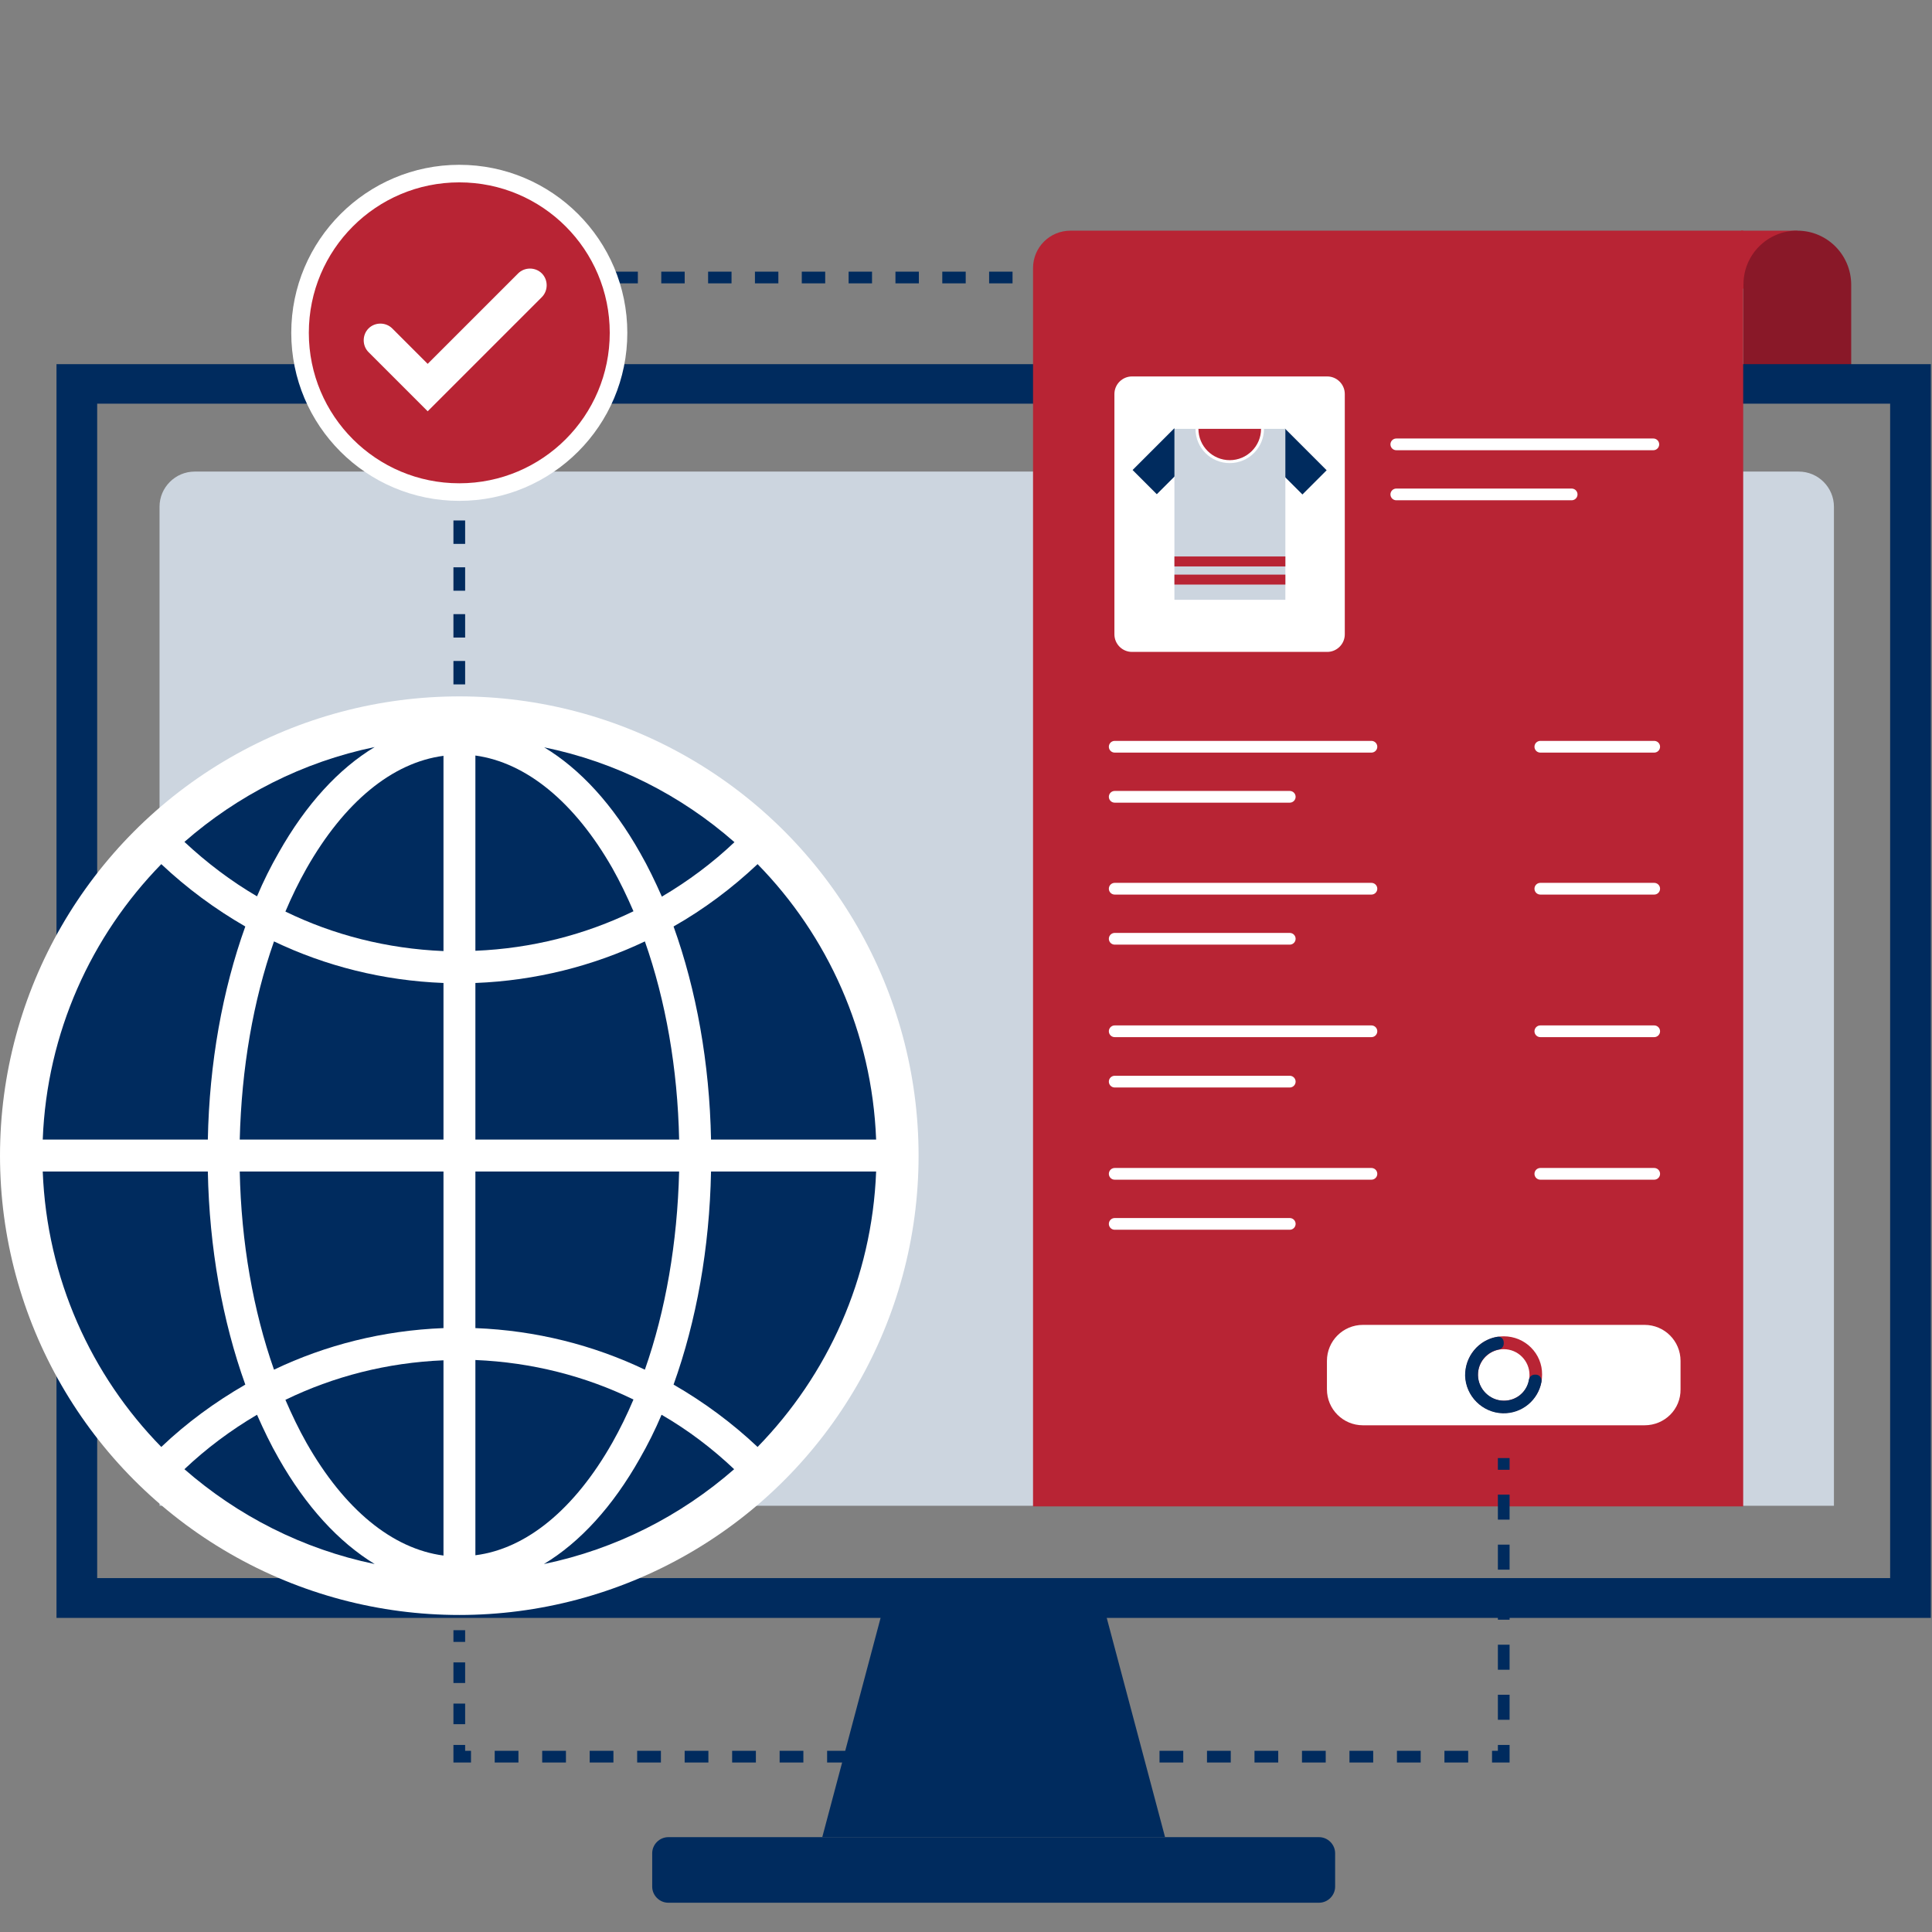 <?xml version="1.0" encoding="utf-8"?>
<!-- Generator: Adobe Illustrator 22.1.0, SVG Export Plug-In . SVG Version: 6.00 Build 0)  -->
<svg version="1.1" id="Layer_1" xmlns="http://www.w3.org/2000/svg" xmlns:xlink="http://www.w3.org/1999/xlink" x="0px" y="0px"
	 viewBox="0 0 660 660" style="enable-background:new 0 0 660 660;" xml:space="preserve">
<rect x="0" y="0" width="660" height="660" fill="#808080" stroke="none"/>
<style type="text/css">
	.st0{fill:#002B5E;}
	.st1{fill:#B82434;}
	.st2{fill:#891828;}
	.st3{fill:#CCD5DF;}
	.st4{fill:#FFFFFF;}
	.st5{fill:none;stroke:#FFFFFF;stroke-width:4;stroke-linecap:round;stroke-linejoin:round;stroke-miterlimit:10;}
	.st6{fill:none;stroke:#002B5E;stroke-width:4;stroke-miterlimit:10;}
	.st7{fill:none;stroke:#002B5E;stroke-width:4;stroke-miterlimit:10;stroke-dasharray:7.036,7.036;}
	.st8{fill:none;stroke:#002B5E;stroke-width:4;stroke-miterlimit:10;stroke-dasharray:8.111,8.111;}
	.st9{fill:none;stroke:#002B5E;stroke-width:4;stroke-miterlimit:10;stroke-dasharray:8.547,8.547;}
	.st10{fill:none;stroke:#002B5E;stroke-width:4;stroke-miterlimit:10;stroke-dasharray:8;}
</style>
<polygon class="st0" points="398,627.6 280.9,627.6 301.3,550.9 377.6,550.9 "/>
<path class="st0" d="M450.6,650H228.3c-3,0-5.5-2.5-5.5-5.5v-11.4c0-3,2.5-5.5,5.5-5.5h222.3c3,0,5.5,2.5,5.5,5.5v11.4
	C456.1,647.5,453.6,650,450.6,650z"/>
<rect x="594.8" y="78.8" class="st1" width="19.2" height="19.8"/>
<path class="st2" d="M614,78.8h-0.1c-10.1,0-18.3,8.2-18.3,18.3v35.6H614h18.4V97.3C632.4,87.1,624.2,78.8,614,78.8z"/>
<polygon class="st0" points="19.3,124.4 19.3,552.7 33.2,552.7 33.2,137.9 645.7,137.9 645.7,539.1 20.1,539.1 20.1,552.7 
	659.6,552.7 659.6,124.4 "/>
<path class="st3" d="M626.5,514.4h-572V173.1c0-6.6,5.4-12,12-12h548c6.6,0,12,5.4,12,12V514.4z"/>
<path class="st1" d="M595.5,514.6H352.9V91.6c0-7.1,5.7-12.8,12.8-12.8h229.8V514.6z"/>
<path class="st4" d="M453.4,222.7h-66.7c-3.3,0-6-2.7-6-6v-82.1c0-3.3,2.7-6,6-6h66.7c3.3,0,6,2.7,6,6v82.1
	C459.4,220,456.7,222.7,453.4,222.7z"/>
<g>
	
		<rect x="392.3" y="147.6" transform="matrix(0.707 0.707 -0.707 0.707 228.116 -235.361)" class="st0" width="11.7" height="20.1"/>
	
		<rect x="436.2" y="147.6" transform="matrix(0.707 -0.707 0.707 0.707 17.973 358.751)" class="st0" width="11.7" height="20.1"/>
	<rect x="401.2" y="146.5" class="st3" width="37.9" height="58.4"/>
	<rect x="401.2" y="196.3" class="st1" width="37.9" height="3.4"/>
	<rect x="401.2" y="190.1" class="st1" width="37.9" height="3.4"/>
	<path class="st4" d="M431.8,146.5c0,6.4-5.2,11.7-11.7,11.7s-11.7-5.2-11.7-11.7"/>
	<path class="st1" d="M430.8,146.5c0,5.9-4.8,10.7-10.7,10.7s-10.7-4.8-10.7-10.7"/>
</g>
<line class="st5" x1="477" y1="151.8" x2="564.8" y2="151.8"/>
<line class="st5" x1="477" y1="168.9" x2="536.9" y2="168.9"/>
<g>
	<line class="st5" x1="380.8" y1="255.1" x2="468.5" y2="255.1"/>
	<line class="st5" x1="526.2" y1="255.1" x2="565.1" y2="255.1"/>
	<line class="st5" x1="380.8" y1="272.2" x2="440.6" y2="272.2"/>
</g>
<g>
	<line class="st5" x1="380.8" y1="303.6" x2="468.5" y2="303.6"/>
	<line class="st5" x1="526.2" y1="303.6" x2="565.1" y2="303.6"/>
	<line class="st5" x1="380.8" y1="320.7" x2="440.6" y2="320.7"/>
</g>
<g>
	<line class="st5" x1="380.8" y1="352.3" x2="468.5" y2="352.3"/>
	<line class="st5" x1="526.2" y1="352.3" x2="565.1" y2="352.3"/>
	<line class="st5" x1="380.8" y1="369.5" x2="440.6" y2="369.5"/>
</g>
<g>
	<line class="st5" x1="380.8" y1="401" x2="468.5" y2="401"/>
	<line class="st5" x1="526.2" y1="401" x2="565.1" y2="401"/>
	<line class="st5" x1="380.8" y1="418.1" x2="440.6" y2="418.1"/>
</g>
<path class="st4" d="M561.8,486.9h-96.2c-6.8,0-12.3-5.5-12.3-12.3v-9.7c0-6.8,5.5-12.3,12.3-12.3h96.2c6.8,0,12.3,5.5,12.3,12.3
	v9.7C574.2,481.4,568.7,486.9,561.8,486.9z"/>
<path class="st1" d="M513.7,456.5c-7.3,0-13.1,5.9-13.1,13.1c0,7.3,5.9,13.1,13.1,13.1c7.3,0,13.1-5.9,13.1-13.1
	C526.9,462.4,521,456.5,513.7,456.5z M513.7,478.5c-4.9,0-8.8-4-8.8-8.8c0-4.9,4-8.8,8.8-8.8c4.9,0,8.8,4,8.8,8.8
	C522.6,474.6,518.6,478.5,513.7,478.5z"/>
<path class="st0" d="M513.6,478.5c-4.7-0.1-8.6-4-8.7-8.7c-0.1-4.4,3-8,7.1-8.8c1-0.2,1.7-1,1.7-2v-0.4c0-1.3-1.1-2.2-2.4-1.9
	c-6.2,1.1-10.9,6.7-10.8,13.3c0.2,6.9,5.9,12.6,12.8,12.8c6.6,0.2,12.2-4.5,13.3-10.8c0.2-1.2-0.7-2.4-1.9-2.4h-0.4
	c-1,0-1.8,0.7-2,1.7C521.6,475.5,518,478.6,513.6,478.5z"/>
<g>
	<g>
		<line class="st6" x1="156.9" y1="556.9" x2="156.9" y2="560.9"/>
		<line class="st7" x1="156.9" y1="567.9" x2="156.9" y2="592.5"/>
		<polyline class="st6" points="156.9,596.1 156.9,600.1 160.9,600.1 		"/>
		<line class="st8" x1="169" y1="600.1" x2="505.7" y2="600.1"/>
		<polyline class="st6" points="509.7,600.1 513.7,600.1 513.7,596.1 		"/>
		<line class="st9" x1="513.7" y1="587.5" x2="513.7" y2="506.3"/>
		<line class="st6" x1="513.7" y1="502.1" x2="513.7" y2="498.1"/>
	</g>
</g>
<polyline class="st10" points="156.9,249.8 156.9,94.8 352.9,94.8 "/>
<g>
	
		<ellipse transform="matrix(0.16 -0.987 0.987 0.16 19.617 250.34)" class="st1" cx="156.9" cy="113.6" rx="54.4" ry="54.4"/>
	<path class="st4" d="M156.9,62.3c28.4,0,51.4,23,51.4,51.4s-23,51.4-51.4,51.4s-51.4-23-51.4-51.4S128.5,62.3,156.9,62.3
		 M156.9,56.3c-31.6,0-57.4,25.7-57.4,57.4s25.7,57.4,57.4,57.4s57.4-25.7,57.4-57.4S188.6,56.3,156.9,56.3L156.9,56.3z"/>
</g>
<path class="st4" d="M146.1,140.5l-20.2-20.2c-2.2-2.2-2.2-5.9,0-8.1c2.2-2.2,5.9-2.2,8.1,0l12.1,12.1L177,93.4
	c2.2-2.2,5.9-2.2,8.1,0c2.2,2.2,2.2,5.9,0,8.1L146.1,140.5z"/>
<circle class="st4" cx="156.9" cy="394.8" r="156.9"/>
<g>
	<path class="st0" d="M162.4,400.2v53.5c20.7,0.8,40.3,5.8,57.9,14.2c7.1-20.2,11.1-43.4,11.7-67.7H162.4z"/>
	<path class="st0" d="M162.4,335.8v53.5H232c-0.5-24.3-4.6-47.5-11.7-67.7C202.6,330,183,335,162.4,335.8z"/>
	<path class="st0" d="M209.2,492.8c2.6-4.6,5-9.5,7.2-14.7c-16.4-8-34.7-12.7-54-13.5v66.7C179.8,529.1,196.3,515.6,209.2,492.8z"/>
	<path class="st0" d="M162.4,258.1v66.7c19.3-0.8,37.5-5.5,54-13.5c-2.2-5.1-4.6-10.1-7.2-14.7C196.3,274,179.8,260.5,162.4,258.1z"
		/>
	<path class="st0" d="M104.7,296.7c-2.6,4.6-5,9.5-7.2,14.7c16.4,8,34.7,12.7,54,13.5v-66.7C134,260.5,117.6,274,104.7,296.7z"/>
	<path class="st0" d="M151.5,531.4v-66.7c-19.3,0.8-37.5,5.5-54,13.5c2.2,5.1,4.6,10.1,7.2,14.7C117.6,515.6,134,529.1,151.5,531.4z
		"/>
	<path class="st0" d="M151.5,453.7v-53.5H81.9c0.5,24.3,4.6,47.5,11.7,67.7C111.2,459.5,130.8,454.5,151.5,453.7z"/>
	<path class="st0" d="M151.5,389.3v-53.5c-20.7-0.8-40.3-5.8-57.9-14.2c-7.1,20.2-11.1,43.4-11.7,67.7H151.5z"/>
	<path class="st0" d="M242.9,400.2c-0.5,26.1-5,51.1-12.8,72.8c10.4,6,20,13.1,28.7,21.3c23.9-24.5,39.1-57.5,40.5-94.1H242.9z"/>
	<path class="st0" d="M185.9,255.3c12.3,7.4,23.5,19.6,32.8,36.1c2.7,4.7,5.1,9.7,7.4,14.9c9-5.3,17.3-11.5,24.8-18.6
		C232.7,271.7,210.4,260.3,185.9,255.3z"/>
	<path class="st0" d="M230.1,316.5c7.8,21.7,12.3,46.7,12.8,72.8h56.4c-1.4-36.6-16.6-69.7-40.5-94.1
		C250.1,303.4,240.5,310.6,230.1,316.5z"/>
	<path class="st0" d="M95.2,498.2c-2.7-4.7-5.1-9.7-7.4-14.9c-9,5.3-17.3,11.5-24.8,18.6c18.2,15.9,40.4,27.3,65,32.4
		C115.7,526.8,104.5,514.6,95.2,498.2z"/>
	<path class="st0" d="M226,483.3c-2.2,5.2-4.7,10.2-7.4,14.9c-9.3,16.5-20.5,28.7-32.8,36.1c24.6-5.1,46.8-16.5,65-32.4
		C243.3,494.8,235,488.5,226,483.3z"/>
	<path class="st0" d="M83.8,473c-7.8-21.7-12.3-46.7-12.8-72.8H14.6c1.4,36.6,16.6,69.7,40.5,94.1C63.7,486.1,73.4,479,83.8,473z"/>
	<path class="st0" d="M87.8,306.2c2.2-5.2,4.7-10.2,7.4-14.9c9.3-16.5,20.5-28.7,32.8-36.1c-24.6,5.1-46.8,16.5-65,32.4
		C70.6,294.7,78.9,301,87.8,306.2z"/>
	<path class="st0" d="M71,389.3c0.5-26.1,5-51.1,12.8-72.8c-10.4-6-20-13.1-28.7-21.3c-23.9,24.5-39.1,57.5-40.5,94.1H71z"/>
</g>
</svg>
